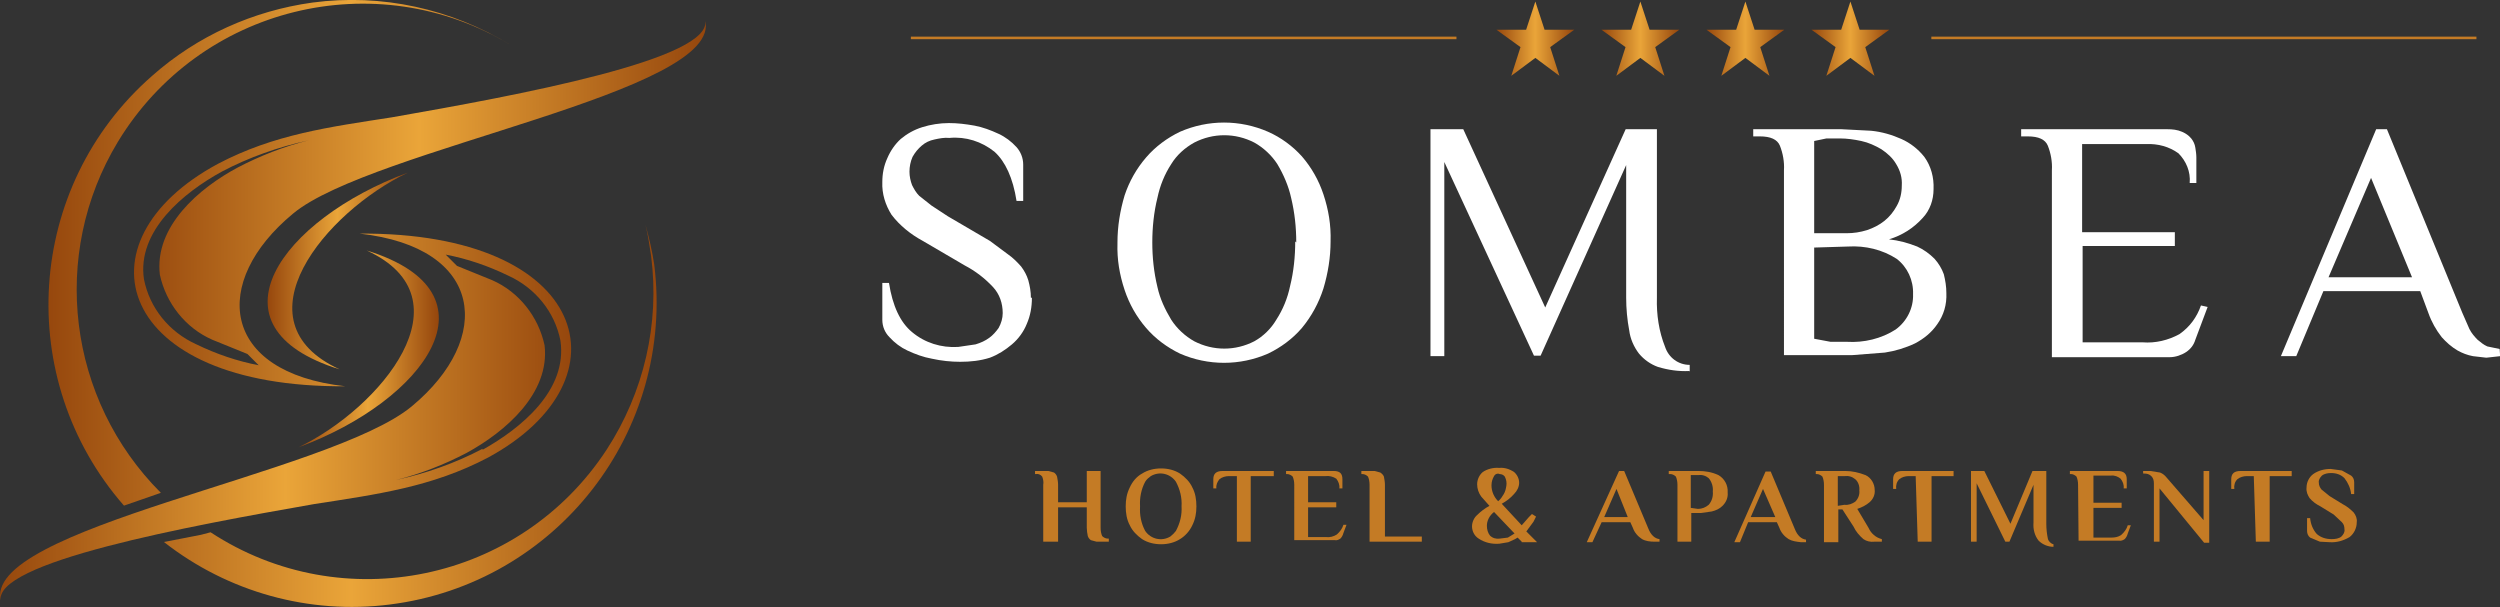 <?xml version="1.0" encoding="utf-8"?>
<!-- Generator: Adobe Illustrator 26.0.3, SVG Export Plug-In . SVG Version: 6.00 Build 0)  -->
<svg version="1.1" id="Ebene_1" xmlns="http://www.w3.org/2000/svg" xmlns:xlink="http://www.w3.org/1999/xlink" x="0px" y="0px"
	 viewBox="0 0 488 118.5" style="enable-background:new 0 0 488 118.5;" xml:space="preserve">
<rect x="0" y="0" width="488" height="118.5" fill="#333333" stroke="none"/>
<style type="text/css">
	.st0{fill-rule:evenodd;clip-rule:evenodd;fill:url(#Pfad_261_00000147213030073339444720000005182533554743989421_);}
	.st1{fill-rule:evenodd;clip-rule:evenodd;fill:url(#Pfad_262_00000136369290638322619790000005156568511788183231_);}
	.st2{fill-rule:evenodd;clip-rule:evenodd;fill:url(#Pfad_263_00000069372140689187695710000007816639073166574255_);}
	.st3{fill-rule:evenodd;clip-rule:evenodd;fill:url(#Pfad_264_00000109010609867763716310000000849414636655434170_);}
	.st4{fill-rule:evenodd;clip-rule:evenodd;fill:url(#Pfad_265_00000163781271556073484220000003009115716192093370_);}
	.st5{fill:#FFFFFF;}
	.st6{fill:#C47B25;}
	.st7{fill:url(#SVGID_1_);}
	.st8{fill:url(#SVGID_00000003093881169149842190000013758403169790449850_);}
	.st9{fill:url(#SVGID_00000082332700679982355850000016567556210422342075_);}
	.st10{fill:url(#SVGID_00000157294173752757963120000001082912057782481296_);}
	.st11{fill:none;stroke:#C47B25;stroke-width:0.5;stroke-miterlimit:10;}
</style>
<g id="sombea-logo" transform="translate(-1017.004 77.969)">
	<g id="Bildmaterial_7" transform="translate(1085.911 -18.696)">
		<g id="Gruppe_64" transform="translate(-68.907 -59.273)">
			
				<linearGradient id="Pfad_261_00000024724459311747237900000003356218371719189384_" gradientUnits="userSpaceOnUse" x1="-174.518" y1="354.768" x2="-173.518" y2="354.768" gradientTransform="matrix(118.699 0 0 -118.546 20724.394 42115.539)">
				<stop  offset="0" style="stop-color:#96470D"/>
				<stop  offset="0.5" style="stop-color:#EAA539"/>
				<stop  offset="1" style="stop-color:#96470D"/>
			</linearGradient>
			
				<path id="Pfad_261" style="fill-rule:evenodd;clip-rule:evenodd;fill:url(#Pfad_261_00000024724459311747237900000003356218371719189384_);" d="
				M61,0.5c13.5-1.8,27.1,1.2,38.7,8.3C73.3-7.2,39,1.3,23,27.7c-13.3,22-9.8,50.3,8.4,68.5l-7.2,2.5C2.6,74,5,36.4,29.7,14.8
				C38.5,7,49.4,2.1,61,0.5z M41.1,103.9c25.8,16.9,60.4,9.7,77.3-16.1c7.3-11.2,10.4-24.6,8.7-37.8c-0.3-2-0.6-4.1-1.1-6.1
				c0.7,2.5,1.3,5.1,1.7,7.7c4.1,32.6-19,62.3-51.6,66.4c-15.7,2-31.6-2.4-44.1-12.2l7.2-1.4L41.1,103.9z"/>
			
				<linearGradient id="Pfad_262_00000052815472933685775510000011514716253412309681_" gradientUnits="userSpaceOnUse" x1="-174.422" y1="353.466" x2="-173.422" y2="353.466" gradientTransform="matrix(111.457 0 0 -71.911 19440.459 25499.607)">
				<stop  offset="0" style="stop-color:#96470D"/>
				<stop  offset="0.5" style="stop-color:#EAA539"/>
				<stop  offset="1" style="stop-color:#96470D"/>
			</linearGradient>
			
				<path id="Pfad_262" style="fill-rule:evenodd;clip-rule:evenodd;fill:url(#Pfad_262_00000052815472933685775510000011514716253412309681_);" d="
				M70.2,45.6C94.5,48.3,96.4,66,80.4,79.3S-4,103.1,0.2,117.5c-2.2-7.7,37.1-14.9,61.1-19.1c12.2-1.9,23-3.3,34-9.1
				C123.3,74.1,115,45.3,70.2,45.6z M94.2,87.6c-5.3,2.8-11,4.8-16.9,6.1c4.8-1.2,9.4-3,13.8-5.3c7.5-4.1,16.3-11.6,15.2-21
				c-1.2-5.6-5-10.4-10.2-12.7l-6.9-2.8L87,49.7c4.2,0.8,8.3,2.2,12.2,4.1c5.3,2.4,9.1,7.1,10.2,12.7c1.4,9.7-7.7,17.1-15.2,21.3
				V87.6z"/>
			
				<linearGradient id="Pfad_263_00000079459162136539080720000016916334812820643767_" gradientUnits="userSpaceOnUse" x1="-169.568" y1="350.585" x2="-168.569" y2="350.585" gradientTransform="matrix(27.355 0 0 -38.443 4696.702 13545.644)">
				<stop  offset="0" style="stop-color:#96470D"/>
				<stop  offset="0.5" style="stop-color:#EAA539"/>
				<stop  offset="1" style="stop-color:#96470D"/>
			</linearGradient>
			
				<path id="Pfad_263" style="fill-rule:evenodd;clip-rule:evenodd;fill:url(#Pfad_263_00000079459162136539080720000016916334812820643767_);" d="
				M58.3,87.3c24.6-9.1,40.1-30.1,13.3-38.4C92,58.3,74.3,79.6,58.3,87.3z"/>
			
				<linearGradient id="Pfad_264_00000174594908155852287410000016851709707191512974_" gradientUnits="userSpaceOnUse" x1="-174.424" y1="353.453" x2="-173.426" y2="353.453" gradientTransform="matrix(111.666 0 0 -71.633 19503.443 25358.551)">
				<stop  offset="0" style="stop-color:#96470D"/>
				<stop  offset="0.5" style="stop-color:#EAA539"/>
				<stop  offset="1" style="stop-color:#96470D"/>
			</linearGradient>
			
				<path id="Pfad_264" style="fill-rule:evenodd;clip-rule:evenodd;fill:url(#Pfad_264_00000174594908155852287410000016851709707191512974_);" d="
				M57.2,41.7C72.4,29,141.8,17.9,137.6,3.8c2.2,7.7-37.1,14.9-61.1,19.1c-12.2,1.9-23,3.3-34,9.1C14.3,47.2,22.6,75.7,67.4,75.4
				C43,72.7,41.1,55,57.2,41.7z M31.2,53.6c1.2,5.6,5,10.4,10.2,12.7l6.9,2.8l2.2,2.2c-4.2-0.8-8.3-2.2-12.2-4.1
				c-5.3-2.4-9.1-7.1-10.2-12.7c-1.4-9.4,7.7-16.9,15.2-21c5.3-2.8,11-4.8,16.9-6.1c-4.8,1.2-9.4,3-13.8,5.3
				C38.9,36.7,30.1,44.2,31.2,53.6z"/>
			
				<linearGradient id="Pfad_265_00000136371374296613775690000014320246936990780309_" gradientUnits="userSpaceOnUse" x1="-169.569" y1="350.585" x2="-168.569" y2="350.585" gradientTransform="matrix(27.356 0 0 -38.443 4690.919 13530.433)">
				<stop  offset="0" style="stop-color:#96470D"/>
				<stop  offset="0.5" style="stop-color:#EAA539"/>
				<stop  offset="1" style="stop-color:#96470D"/>
			</linearGradient>
			
				<path id="Pfad_265" style="fill-rule:evenodd;clip-rule:evenodd;fill:url(#Pfad_265_00000136371374296613775690000014320246936990780309_);" d="
				M79.6,33.7c-24.6,9.1-40.1,30.1-13.3,38.4C45.8,62.7,63.5,41.4,79.6,33.7z"/>
		</g>
	</g>
	<g id="Bildmaterial_4" transform="translate(1189.233 -53.946)">
		<g id="Gruppe_12" transform="translate(0 0)">
			<path id="Pfad_70" class="st5" d="M29.2,34.1c0,1.8-0.3,3.5-1,5.1c-0.6,1.5-1.6,2.9-2.9,4c-1.3,1.1-2.7,2-4.3,2.6
				c-1.9,0.6-3.8,0.8-5.8,0.8c-1.8,0-3.7-0.2-5.5-0.6c-1.7-0.3-3.3-0.9-4.8-1.6c-1.3-0.6-2.5-1.5-3.5-2.6C0.5,40.9,0,39.7,0,38.4
				v-7.2h1.3c0.7,4.5,2.2,7.7,4.5,9.6c2.5,2.1,5.7,3.1,9,2.9l3.4-0.5c1-0.3,1.9-0.7,2.7-1.3c0.7-0.5,1.3-1.2,1.8-1.9
				c0.5-0.9,0.8-1.9,0.8-2.9c0-1.9-0.6-3.7-1.9-5.1c-1.6-1.7-3.4-3.1-5.5-4.2L7.9,23c-2.4-1.3-4.5-3-6.1-5.1
				c-1.2-1.9-1.9-4.1-1.8-6.4c0-1.6,0.3-3.2,1-4.7c0.6-1.4,1.5-2.7,2.6-3.7c1.2-1,2.6-1.8,4.2-2.3C9.4,0.3,11.2,0,13,0
				c1.7,0,3.3,0.2,5,0.5c1.6,0.3,3.2,0.9,4.7,1.6c1.3,0.6,2.5,1.5,3.5,2.6c0.8,0.9,1.3,2.1,1.3,3.4v7.1h-1.3
				c-0.7-4.5-2.2-7.7-4.3-9.6c-2.5-2-5.6-3-8.8-2.7c-1-0.1-2,0.1-2.9,0.3C9.2,3.4,8.4,3.8,7.7,4.4C7,5,6.4,5.7,5.9,6.6
				C5.5,7.5,5.3,8.5,5.3,9.5c0,0.9,0.2,1.8,0.5,2.6c0.4,0.8,0.8,1.5,1.4,2.1l2.4,1.9l3.2,2.1L21,23l3.5,2.6c1,0.7,1.8,1.5,2.6,2.4
				c0.6,0.8,1.1,1.7,1.4,2.7c0.3,1.1,0.5,2.2,0.5,3.4H29.2z"/>
			<path id="Pfad_71" class="st5" d="M80.8,23.3c0-2.9-0.3-5.8-1-8.7c-0.5-2.3-1.5-4.6-2.7-6.6c-1.1-1.7-2.7-3.2-4.5-4.2
				c-3.7-1.9-8-1.9-11.7,0c-1.8,1-3.4,2.4-4.5,4.2c-1.3,2-2.2,4.2-2.7,6.6c-0.7,2.8-1,5.8-1,8.7c0,2.9,0.3,5.8,1,8.7
				c0.5,2.3,1.5,4.4,2.7,6.4c1.1,1.7,2.7,3.2,4.5,4.2c3.7,1.9,8,1.9,11.7,0c1.8-1,3.3-2.5,4.3-4.2c1.3-2,2.2-4.2,2.7-6.6
				c0.7-2.8,1-5.8,1-8.7L80.8,23.3z M45.9,23.3c0-3.1,0.5-6.2,1.4-9.2c0.9-2.7,2.3-5.2,4.2-7.4c1.8-2.1,4.1-3.8,6.6-5
				c5.5-2.4,11.7-2.4,17.2,0c2.5,1.1,4.8,2.8,6.6,4.8c1.9,2.2,3.3,4.7,4.2,7.4c1,3,1.5,6,1.4,9.2c0,3.1-0.5,6.2-1.4,9.2
				c-0.9,2.8-2.3,5.4-4.2,7.7c-1.8,2.1-4.1,3.8-6.6,5c-5.5,2.4-11.7,2.4-17.2,0c-2.5-1.2-4.8-2.9-6.6-5c-1.9-2.2-3.3-4.7-4.2-7.4
				c-1-3-1.5-6-1.4-9.1L45.9,23.3z"/>
			<path id="Pfad_72" class="st5" d="M157.5,48.4c-2.1,0.1-4.1-0.2-6.1-0.8c-1.4-0.5-2.7-1.4-3.7-2.6c-1-1.3-1.7-2.9-1.9-4.5
				c-0.4-2.1-0.6-4.3-0.6-6.4V8.2l-16.7,37.2h-1.3L109.7,7.6v37.9h-2.7V1.2h6.4L129.4,36l15.7-34.8h6.1v32.9
				c-0.1,3.3,0.4,6.6,1.6,9.6c0.7,2.1,2.6,3.5,4.8,3.5v1.3L157.5,48.4z"/>
			<path id="Pfad_73" class="st5" d="M181.9,24.3v17.8l3.2,0.6h3.2c3.3,0.2,6.7-0.6,9.5-2.4c2.2-1.6,3.5-4.2,3.4-6.9
				c0.1-2.7-1.1-5.3-3.2-6.9c-2.8-1.8-6.1-2.6-9.5-2.4L181.9,24.3z M188.3,21.5c1.3,0,2.6-0.2,3.9-0.6c1.2-0.4,2.4-1,3.4-1.8
				c1-0.8,1.8-1.8,2.4-2.9c0.7-1.2,1-2.6,1-4c0.1-1.5-0.3-2.9-1.1-4.2c-0.7-1.2-1.7-2.1-2.9-2.9c-1.2-0.7-2.5-1.3-3.9-1.6
				c-1.4-0.3-2.8-0.5-4.2-0.5h-2.6l-2.4,0.5v18L188.3,21.5z M187.2,1.2l5.8,0.3c2.1,0.2,4.1,0.8,5.9,1.6c1.8,0.8,3.3,2,4.5,3.5
				c1.3,1.8,1.9,4,1.8,6.3c0,2.1-0.7,4.1-2.1,5.6c-1.8,2-4,3.4-6.6,4.2c1.9,0.2,3.7,0.7,5.5,1.4c1.3,0.6,2.4,1.4,3.4,2.4
				c0.8,0.9,1.4,1.9,1.8,3c0.3,1.2,0.5,2.4,0.5,3.7c0.1,2.2-0.5,4.3-1.8,6.1c-1.1,1.6-2.6,2.8-4.3,3.7c-1.9,0.9-3.9,1.5-5.9,1.8
				l-6.4,0.5h-13.3V9.2c0.1-1.6-0.2-3.3-0.8-4.8c-0.5-1.2-1.8-1.8-3.9-1.8h-1.3V1.2H187.2z"/>
			<path id="Pfad_74" class="st5" d="M250.8,1.2c1,0,2,0.1,2.9,0.5c0.7,0.3,1.3,0.7,1.8,1.3c0.4,0.5,0.7,1.1,0.8,1.8
				c0.1,0.6,0.2,1.3,0.2,1.9v5h-1.3c0.2-2.2-0.7-4.3-2.2-5.8c-1.8-1.3-4-1.9-6.3-1.8h-12.5v17.2h18.1V24h-18v18.8h11.7
				c2.5,0.2,5-0.4,7.2-1.6c2-1.4,3.4-3.3,4.2-5.6l1.3,0.3l-2.4,6.4c-0.3,1-0.9,1.8-1.8,2.4c-0.9,0.6-2.1,1-3.2,1h-23V9.2
				c0.1-1.6-0.2-3.3-0.8-4.8c-0.5-1.2-1.8-1.8-3.9-1.8h-1.3V1.2H250.8z"/>
			<path id="Pfad_75" class="st5" d="M315.8,45.5l-2.7,0.3l-2.6-0.3c-1.1-0.2-2.1-0.6-3-1.1c-1.2-0.7-2.2-1.6-3.1-2.6
				c-1.1-1.4-2-3-2.6-4.7l-1.6-4.3h-18.9L276,45.5h-3l18.6-44.3h2.1L308.4,37l1.4,3.2c0.4,0.8,1,1.5,1.6,2.1c0.6,0.5,1.2,1,1.9,1.3
				l2.4,0.5L315.8,45.5L315.8,45.5z M282.4,30.1h16.2l-8-19.4l-8.3,19.4H282.4z"/>
		</g>
	</g>
	<g id="Bildmaterial_5" transform="translate(1219.043 13.468)">
		<g id="Gruppe_14" transform="translate(0 0)">
			<path id="Pfad_82" class="st6" d="M1.6,3.2c0.1-0.5,0-1.1-0.2-1.6C1.1,1.2,0.6,1,0.2,1.1H0V0.5h2.6l1.1,0.3C4,1,4.2,1.3,4.3,1.6
				c0.1,0.5,0.2,1.1,0.2,1.6v3.4h5.6V0.5h2.7v11.1c0,0.6,0.1,1.1,0.3,1.6c0.3,0.3,0.7,0.5,1.1,0.5h0.2v0.6H12L10.9,14
				c-0.3-0.2-0.5-0.5-0.6-0.8c-0.1-0.5-0.2-1.1-0.2-1.6v-4H4.5v6.7H1.6V3.2z"/>
			<path id="Pfad_83" class="st6" d="M20.9,13.8c-1-0.7-1.9-1.6-2.4-2.7c-0.6-1.1-0.8-2.4-0.8-3.7c0-1.3,0.2-2.5,0.8-3.7
				C19,2.6,19.8,1.6,20.9,1c1.1-0.7,2.4-1,3.7-1c1.3,0,2.6,0.3,3.7,1c1,0.7,1.9,1.6,2.4,2.7c0.6,1.1,0.8,2.4,0.8,3.7
				c0,1.3-0.2,2.5-0.8,3.7c-0.5,1.1-1.4,2.1-2.4,2.7c-1.1,0.7-2.4,1-3.7,1C23.3,14.8,22,14.5,20.9,13.8L20.9,13.8z M27.5,12.2
				c0.8-1.5,1.2-3.1,1.1-4.8c0.1-1.7-0.3-3.3-1.1-4.8c-1.1-1.6-3.2-2.1-4.9-1.1c-0.4,0.3-0.8,0.6-1.1,1.1c-0.8,1.5-1.1,3.2-1,4.8
				c-0.1,1.7,0.2,3.3,1,4.8c1.1,1.6,3.2,2.1,4.9,1.1C26.8,13,27.2,12.6,27.5,12.2L27.5,12.2z"/>
			<path id="Pfad_84" class="st6" d="M39.2,1.5h-1.4c-0.6,0-1.3,0.2-1.8,0.6c-0.4,0.5-0.7,1.1-0.6,1.8h-0.6V2.1
				c0-1.1,0.6-1.6,1.8-1.6h10v1h-4.5v12.8h-2.7V1.5z"/>
			<path id="Pfad_85" class="st6" d="M50.6,3.2c0-0.6-0.1-1.1-0.3-1.6c-0.3-0.3-0.7-0.5-1.1-0.5H49V0.5h9.3C59.5,0.5,60,1,60,2.1
				v1.8h-0.6c0.1-0.7-0.2-1.4-0.6-1.9c-0.6-0.4-1.4-0.6-2.1-0.5h-3.4v5.1h5.5v1h-5.5v5.8h3.5c0.7,0.1,1.5-0.1,2.1-0.5
				c0.6-0.5,1.1-1.2,1.3-1.9h0.6l-0.6,1.6c-0.1,0.4-0.3,0.8-0.6,1.1c-0.3,0.2-0.7,0.4-1.1,0.3h-7.9V3.2z"/>
			<path id="Pfad_86" class="st6" d="M65.3,3.2c0-0.6-0.1-1.1-0.3-1.6c-0.3-0.3-0.7-0.5-1.1-0.5h-0.2V0.5h2.6l1.1,0.3
				C67.7,1,68,1.3,68.1,1.6c0.1,0.5,0.2,1.1,0.2,1.6v10.1h7.2v1H65.3V3.2z"/>
			<path id="Pfad_87" class="st6" d="M95,14.3l-0.8-0.8l-0.5,0.3l-1.3,0.6l-1.8,0.3c-1.4,0.1-2.8-0.2-4-1c-0.8-0.5-1.3-1.4-1.3-2.4
				c0-0.8,0.4-1.7,1-2.2c0.7-0.7,1.5-1.3,2.4-1.8l-1.6-1.8c-0.5-0.7-0.8-1.5-0.8-2.4c0-0.9,0.4-1.8,1.1-2.4c0.9-0.6,2.1-0.9,3.2-0.8
				c1-0.1,2,0.2,2.9,0.8c0.6,0.5,1,1.3,1,2.1c0,0.8-0.4,1.6-1,2.2c-0.7,0.8-1.5,1.4-2.4,1.9l3.9,4.2l1.4-1.6L97,8.9l0.8,0.5l-0.5,1
				l-1.4,1.9l2.1,2.1H95z M92.3,13.5l1.3-0.8l-4-4.2c-0.9,0.7-1.4,1.7-1.4,2.7c0,0.7,0.2,1.4,0.6,1.9c0.5,0.5,1.2,0.7,1.9,0.6
				L92.3,13.5z M89.6,1.5c-0.3,0.5-0.5,1.1-0.5,1.8c0,1.2,0.5,2.3,1.3,3.1c0.5-0.4,0.8-0.9,1.1-1.4c0.3-0.5,0.4-1,0.5-1.6
				c0.1-0.6,0-1.2-0.3-1.8c-0.2-0.3-0.6-0.5-1-0.5C90.3,0.9,89.8,1.1,89.6,1.5L89.6,1.5z"/>
			<path id="Pfad_88" class="st6" d="M118.5,13.8c-0.8-0.5-1.5-1.3-1.8-2.2l-0.5-1.1h-5.6l-1.8,3.9h-1.1L114,0.5h1l4.7,11.2
				c0.5,1.3,1.3,2,2.2,2.1v0.5h-1C120.1,14.3,119.2,14.2,118.5,13.8z M115.7,9.5L113.5,4l-2.4,5.5H115.7z"/>
			<path id="Pfad_89" class="st6" d="M125.4,3.2c0-0.6-0.1-1.1-0.3-1.6c-0.3-0.3-0.7-0.5-1.1-0.5h-0.3V0.5h5.8
				c1.3,0,2.6,0.2,3.9,0.8c1.2,0.7,1.9,2,1.8,3.4c0.1,1-0.3,1.9-1,2.6c-0.6,0.6-1.3,0.9-2.1,1.1L130,8.7h-1.9v5.6h-2.7V3.2z
				 M129.4,7.9c0.8,0,1.5-0.3,2.1-0.8c0.6-0.7,0.9-1.6,0.8-2.6c0.1-0.9-0.2-1.9-0.8-2.6c-0.6-0.5-1.3-0.7-2.1-0.6h-1.4v6.4
				L129.4,7.9z"/>
			<path id="Pfad_90" class="st6" d="M147.1,13.8c-0.8-0.5-1.5-1.3-1.8-2.2l-0.5-1.1h-5.6l-1.6,3.9h-1.1l6.1-13.8h1l4.7,11.2
				c0.5,1.3,1.3,2,2.2,2.1v0.5h-1C148.6,14.3,147.8,14.2,147.1,13.8L147.1,13.8z M144.5,9.5L142.1,4l-2.4,5.5H144.5z"/>
			<path id="Pfad_91" class="st6" d="M161.7,13.8c-0.8-0.7-1.5-1.5-1.9-2.4L157.6,8h-0.8v6.4H154V3.2c0-0.6-0.1-1.1-0.3-1.6
				c-0.3-0.3-0.7-0.5-1.1-0.5h-0.2V0.5h5.8c1.3,0,2.6,0.3,3.9,0.8c1.1,0.5,1.8,1.7,1.8,2.9c0.1,0.9-0.3,1.8-1,2.4
				c-0.7,0.6-1.5,1-2.4,1.3l2.2,3.7c0.5,1.1,1.4,1.9,2.6,2.2v0.5h-1.4C163,14.4,162.3,14.2,161.7,13.8z M158,7.1
				c0.8,0.1,1.5-0.2,2.1-0.6c0.6-0.6,0.9-1.4,0.8-2.2c0.1-0.8-0.2-1.7-0.8-2.2c-0.6-0.5-1.3-0.7-2.1-0.6h-1.3v5.8L158,7.1z"/>
			<path id="Pfad_92" class="st6" d="M171.9,1.5h-1.4c-0.6,0-1.3,0.2-1.8,0.6c-0.5,0.5-0.7,1.2-0.6,1.9h-0.6V2.1
				c0-1.1,0.6-1.6,1.8-1.6h10v1h-4.3v12.8h-2.7L171.9,1.5z"/>
			<path id="Pfad_93" class="st6" d="M195.9,14.1c-0.8-1-1.1-2.3-1-3.5V3.2l-4.7,11.1h-0.8l-5.6-11.4v11.4h-1.1V0.5h2.6l5.1,10.3
				l4.3-10.3h2.7v10.3c0,1,0.1,1.9,0.3,2.9c0.1,0.5,0.6,1,1.1,1.1v0.5C197.8,15.3,196.7,14.9,195.9,14.1L195.9,14.1z"/>
			<path id="Pfad_94" class="st6" d="M203.6,3.2c0-0.6-0.1-1.1-0.3-1.6c-0.3-0.3-0.7-0.5-1.1-0.5H202V0.5h9.3c1.2,0,1.8,0.5,1.8,1.6
				v1.8h-0.6c0.1-0.7-0.2-1.4-0.6-1.9c-0.5-0.4-1.2-0.7-1.9-0.6h-3.4v5.3h5.5v1h-5.5v5.8h3.5c0.7,0,1.3-0.1,1.9-0.5
				c0.6-0.5,1.1-1.2,1.3-1.9h0.6l-0.6,1.6c-0.1,0.4-0.3,0.8-0.6,1.1c-0.3,0.2-0.7,0.4-1.1,0.3h-7.9L203.6,3.2z"/>
			<path id="Pfad_95" class="st6" d="M219.5,3.9v10.4h-1.1V2.9c0-0.5-0.1-1-0.5-1.4c-0.4-0.4-0.9-0.5-1.4-0.5h-0.2V0.5h1.4l1.9,0.3
				c0.5,0.2,0.9,0.5,1.3,1l7.2,8.3V0.5h1.1v14h-1L219.5,3.9z"/>
			<path id="Pfad_96" class="st6" d="M237.9,1.5h-1.4c-0.6,0-1.3,0.2-1.8,0.6c-0.5,0.5-0.7,1.2-0.6,1.9h-0.6V2.1
				c0-1.1,0.6-1.6,1.8-1.6h10v1h-4.3v12.8h-2.7L237.9,1.5z"/>
			<path id="Pfad_97" class="st6" d="M250.8,14.3l-1.9-0.8c-0.4-0.3-0.6-0.8-0.6-1.3V9.7h0.6c0.1,1.1,0.5,2.2,1.3,3.1
				c0.8,0.7,1.8,1,2.9,1c0.7,0,1.4-0.1,1.9-0.5c0.4-0.4,0.7-0.9,0.6-1.4c0-0.5-0.1-1-0.5-1.4L253.5,9l-2.6-1.6
				c-0.8-0.4-1.5-0.9-2.1-1.6c-0.4-0.6-0.7-1.3-0.6-2.1c0-1,0.5-2,1.3-2.6c1-0.7,2.2-1,3.4-1l2.2,0.3l1.8,1c0.4,0.3,0.6,0.8,0.6,1.3
				V5h-0.6c-0.1-1.1-0.6-2.2-1.3-3.1c-0.7-0.7-1.6-1-2.6-1c-0.6,0-1.3,0.1-1.8,0.5c-0.4,0.4-0.7,0.9-0.6,1.4c0,0.5,0.2,0.9,0.5,1.3
				l1.6,1.3l2.6,1.6c0.8,0.4,1.5,1,2.1,1.6c0.4,0.5,0.7,1.2,0.6,1.9c0,1.1-0.5,2.2-1.4,2.9c-1.2,0.7-2.5,1.1-3.9,1L250.8,14.3z"/>
		</g>
	</g>
</g>
<g>
	<linearGradient id="SVGID_1_" gradientUnits="userSpaceOnUse" x1="292.06" y1="7.514" x2="307.278" y2="7.514">
		<stop  offset="0" style="stop-color:#96470D"/>
		<stop  offset="0.5" style="stop-color:#EAA539"/>
		<stop  offset="1" style="stop-color:#96470D"/>
	</linearGradient>
	<polygon class="st7" points="299.7,0.3 301.5,5.8 307.3,5.8 302.6,9.2 304.4,14.8 299.7,11.3 295,14.8 296.8,9.2 292.1,5.8 
		297.9,5.8 	"/>
	
		<linearGradient id="SVGID_00000165949384241550510420000001948731246924909960_" gradientUnits="userSpaceOnUse" x1="312.558" y1="7.514" x2="327.776" y2="7.514">
		<stop  offset="0" style="stop-color:#96470D"/>
		<stop  offset="0.5" style="stop-color:#EAA539"/>
		<stop  offset="1" style="stop-color:#96470D"/>
	</linearGradient>
	<polygon style="fill:url(#SVGID_00000165949384241550510420000001948731246924909960_);" points="320.2,0.3 322,5.8 327.8,5.8 
		323.1,9.2 324.9,14.8 320.2,11.3 315.5,14.8 317.3,9.2 312.6,5.8 318.4,5.8 	"/>
	
		<linearGradient id="SVGID_00000177481465141264404240000012671403585667052965_" gradientUnits="userSpaceOnUse" x1="333.056" y1="7.514" x2="348.274" y2="7.514">
		<stop  offset="0" style="stop-color:#96470D"/>
		<stop  offset="0.5" style="stop-color:#EAA539"/>
		<stop  offset="1" style="stop-color:#96470D"/>
	</linearGradient>
	<polygon style="fill:url(#SVGID_00000177481465141264404240000012671403585667052965_);" points="340.7,0.3 342.5,5.8 348.3,5.8 
		343.6,9.2 345.4,14.8 340.7,11.3 336,14.8 337.8,9.2 333.1,5.8 338.9,5.8 	"/>
	
		<linearGradient id="SVGID_00000003784319184571813790000013067914878391379840_" gradientUnits="userSpaceOnUse" x1="353.553" y1="7.514" x2="368.772" y2="7.514">
		<stop  offset="0" style="stop-color:#96470D"/>
		<stop  offset="0.5" style="stop-color:#EAA539"/>
		<stop  offset="1" style="stop-color:#96470D"/>
	</linearGradient>
	<polygon style="fill:url(#SVGID_00000003784319184571813790000013067914878391379840_);" points="361.2,0.3 363,5.8 368.8,5.8 
		364.1,9.2 365.9,14.8 361.2,11.3 356.5,14.8 358.3,9.2 353.6,5.8 359.4,5.8 	"/>
</g>
<line class="st11" x1="177.8" y1="7.4" x2="284.3" y2="7.4"/>
<line class="st11" x1="377" y1="7.4" x2="483.4" y2="7.4"/>
</svg>

